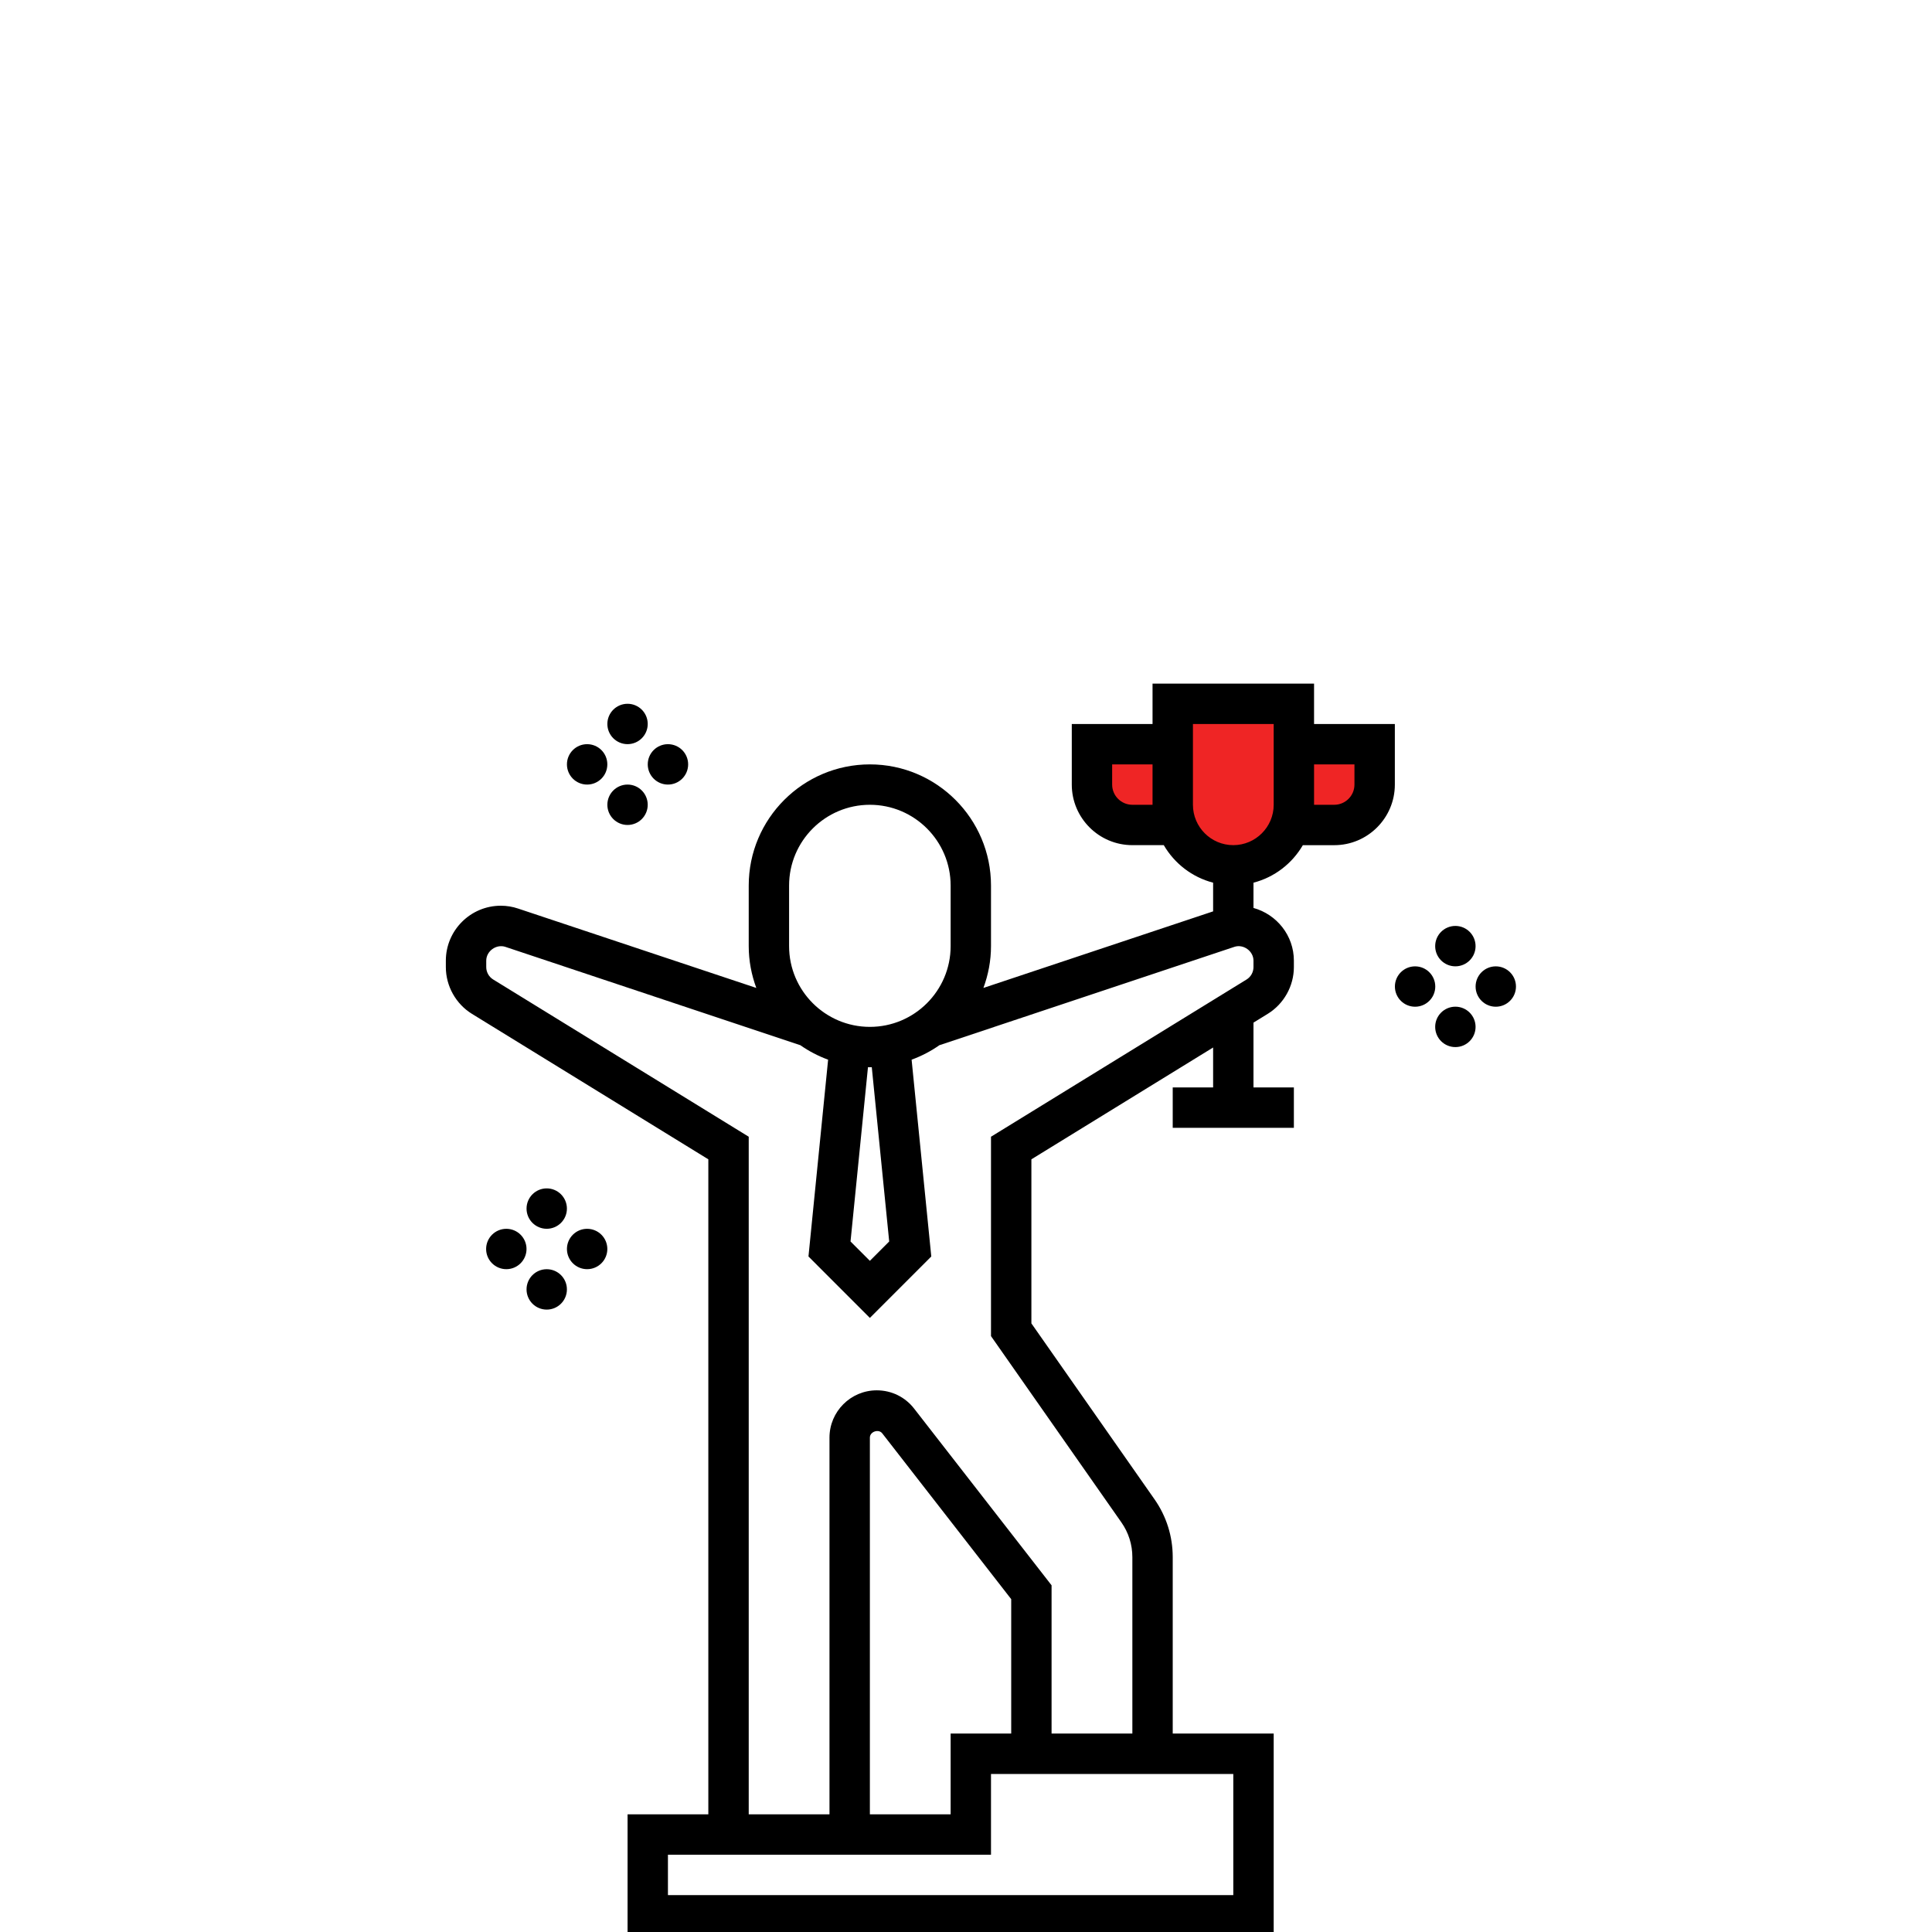 <?xml version="1.0" encoding="UTF-8"?> <svg xmlns="http://www.w3.org/2000/svg" width="65" height="65" viewBox="0 0 65 65" fill="none"> <g clip-path="url(#clip0)"> <rect x="37.309" y="25.395" width="8.615" height="1.914" fill="#EF2525"></rect> <rect x="39.703" y="28.744" width="4.786" height="3.829" transform="rotate(-90 39.703 28.744)" fill="#EF2525"></rect> <path d="M46.928 24.359H44.21V23H38.776V24.359H36.059V26.397C36.059 27.52 36.973 28.434 38.097 28.434H39.154C39.514 29.052 40.105 29.512 40.814 29.697V30.662L33.086 33.238C33.248 32.798 33.341 32.326 33.341 31.831V29.793C33.341 27.545 31.514 25.717 29.266 25.717C27.018 25.717 25.19 27.545 25.19 29.793V31.831C25.19 32.326 25.283 32.798 25.445 33.238L17.433 30.568C17.244 30.504 17.048 30.472 16.849 30.472C15.83 30.472 15 31.302 15 32.321V32.537C15 33.174 15.337 33.778 15.88 34.111L23.831 39.004V61.041H21.114V65.117H42.852V58.324H39.455V52.388C39.455 51.687 39.243 51.013 38.841 50.44L34.7 44.524V39.004L40.814 35.242V36.586H39.455V37.945H43.531V36.586H42.172V34.405L42.651 34.11C43.194 33.776 43.531 33.174 43.531 32.537V32.321C43.531 31.473 42.953 30.763 42.172 30.547V29.697C42.881 29.513 43.472 29.053 43.833 28.435H44.89C46.013 28.435 46.928 27.521 46.928 26.397V24.359ZM38.097 27.076C37.722 27.076 37.417 26.771 37.417 26.397V25.717H38.776V27.076H38.097ZM26.548 29.793C26.548 28.294 27.767 27.076 29.266 27.076C30.764 27.076 31.983 28.294 31.983 29.793V31.831C31.983 33.33 30.764 34.548 29.266 34.548C27.767 34.548 26.548 33.33 26.548 31.831V29.793ZM29.916 41.768L29.266 42.419L28.615 41.768L29.202 35.904C29.223 35.904 29.244 35.907 29.266 35.907C29.288 35.907 29.308 35.904 29.33 35.904L29.916 41.768ZM41.493 63.759H22.472V62.4H33.341V59.683H41.493V63.759ZM34.021 58.324H31.983V61.041H29.266V48.367C29.266 48.166 29.56 48.065 29.683 48.224L34.021 53.802V58.324ZM42.172 32.537C42.172 32.706 42.084 32.865 41.94 32.954L33.341 38.244V44.952L37.728 51.219C37.969 51.563 38.097 51.967 38.097 52.388V58.324H35.379V53.336L30.755 47.391C30.452 47 29.994 46.776 29.498 46.776C28.621 46.776 27.907 47.49 27.907 48.367V61.041H25.19V38.244L16.591 32.953C16.448 32.865 16.359 32.705 16.359 32.537V32.321C16.359 31.998 16.698 31.755 17.003 31.856L26.927 35.165C27.214 35.366 27.527 35.529 27.861 35.652L27.2 42.273L29.266 44.34L31.332 42.273L30.67 35.652C31.004 35.529 31.318 35.366 31.604 35.165L41.528 31.856C41.834 31.754 42.172 31.998 42.172 32.321V32.537ZM42.852 27.076C42.852 27.825 42.242 28.434 41.493 28.434C40.744 28.434 40.135 27.825 40.135 27.076V24.359H42.852V27.076ZM45.569 26.397C45.569 26.771 45.264 27.076 44.89 27.076H44.21V25.717H45.569V26.397Z" fill="black"></path> <path d="M48.285 31.832C48.285 31.456 48.589 31.152 48.965 31.152V31.152C49.34 31.152 49.644 31.456 49.644 31.832V31.832C49.644 32.207 49.34 32.511 48.965 32.511V32.511C48.589 32.511 48.285 32.207 48.285 31.832V31.832Z" fill="black"></path> <path d="M46.93 33.191C46.93 32.816 47.234 32.512 47.609 32.512V32.512C47.984 32.512 48.288 32.816 48.288 33.191V33.191C48.288 33.566 47.984 33.87 47.609 33.87V33.87C47.234 33.87 46.93 33.566 46.93 33.191V33.191Z" fill="black"></path> <path d="M48.285 34.548C48.285 34.173 48.589 33.869 48.965 33.869V33.869C49.34 33.869 49.644 34.173 49.644 34.548V34.548C49.644 34.924 49.34 35.228 48.965 35.228V35.228C48.589 35.228 48.285 34.924 48.285 34.548V34.548Z" fill="black"></path> <path d="M49.645 33.191C49.645 32.816 49.949 32.512 50.324 32.512V32.512C50.699 32.512 51.003 32.816 51.003 33.191V33.191C51.003 33.566 50.699 33.87 50.324 33.87V33.87C49.949 33.87 49.645 33.566 49.645 33.191V33.191Z" fill="black"></path> <path d="M17.715 40.662C17.715 40.287 18.019 39.982 18.394 39.982V39.982C18.769 39.982 19.073 40.287 19.073 40.662V40.662C19.073 41.037 18.769 41.341 18.394 41.341V41.341C18.019 41.341 17.715 41.037 17.715 40.662V40.662Z" fill="black"></path> <path d="M16.355 42.021C16.355 41.646 16.66 41.342 17.035 41.342V41.342C17.41 41.342 17.714 41.646 17.714 42.021V42.021C17.714 42.396 17.41 42.7 17.035 42.7V42.7C16.66 42.7 16.355 42.396 16.355 42.021V42.021Z" fill="black"></path> <path d="M17.715 43.38C17.715 43.005 18.019 42.701 18.394 42.701V42.701C18.769 42.701 19.073 43.005 19.073 43.38V43.38C19.073 43.756 18.769 44.06 18.394 44.06V44.06C18.019 44.06 17.715 43.756 17.715 43.38V43.38Z" fill="black"></path> <path d="M19.074 42.021C19.074 41.646 19.378 41.342 19.753 41.342V41.342C20.129 41.342 20.433 41.646 20.433 42.021V42.021C20.433 42.396 20.129 42.7 19.753 42.7V42.7C19.378 42.7 19.074 42.396 19.074 42.021V42.021Z" fill="black"></path> <path d="M20.434 24.357C20.434 23.982 20.738 23.678 21.113 23.678V23.678C21.488 23.678 21.792 23.982 21.792 24.357V24.357C21.792 24.732 21.488 25.036 21.113 25.036V25.036C20.738 25.036 20.434 24.732 20.434 24.357V24.357Z" fill="black"></path> <path d="M19.074 25.716C19.074 25.341 19.378 25.037 19.753 25.037V25.037C20.129 25.037 20.433 25.341 20.433 25.716V25.716C20.433 26.092 20.129 26.396 19.753 26.396V26.396C19.378 26.396 19.074 26.092 19.074 25.716V25.716Z" fill="black"></path> <path d="M20.434 27.076C20.434 26.701 20.738 26.396 21.113 26.396V26.396C21.488 26.396 21.792 26.701 21.792 27.076V27.076C21.792 27.451 21.488 27.755 21.113 27.755V27.755C20.738 27.755 20.434 27.451 20.434 27.076V27.076Z" fill="black"></path> <path d="M21.793 25.716C21.793 25.341 22.097 25.037 22.472 25.037V25.037C22.848 25.037 23.152 25.341 23.152 25.716V25.716C23.152 26.092 22.848 26.396 22.472 26.396V26.396C22.097 26.396 21.793 26.092 21.793 25.716V25.716Z" fill="black"></path> </g> <defs> <clipPath id="clip0"> <rect width="65" height="65" fill="white"></rect> </clipPath> </defs> </svg> 